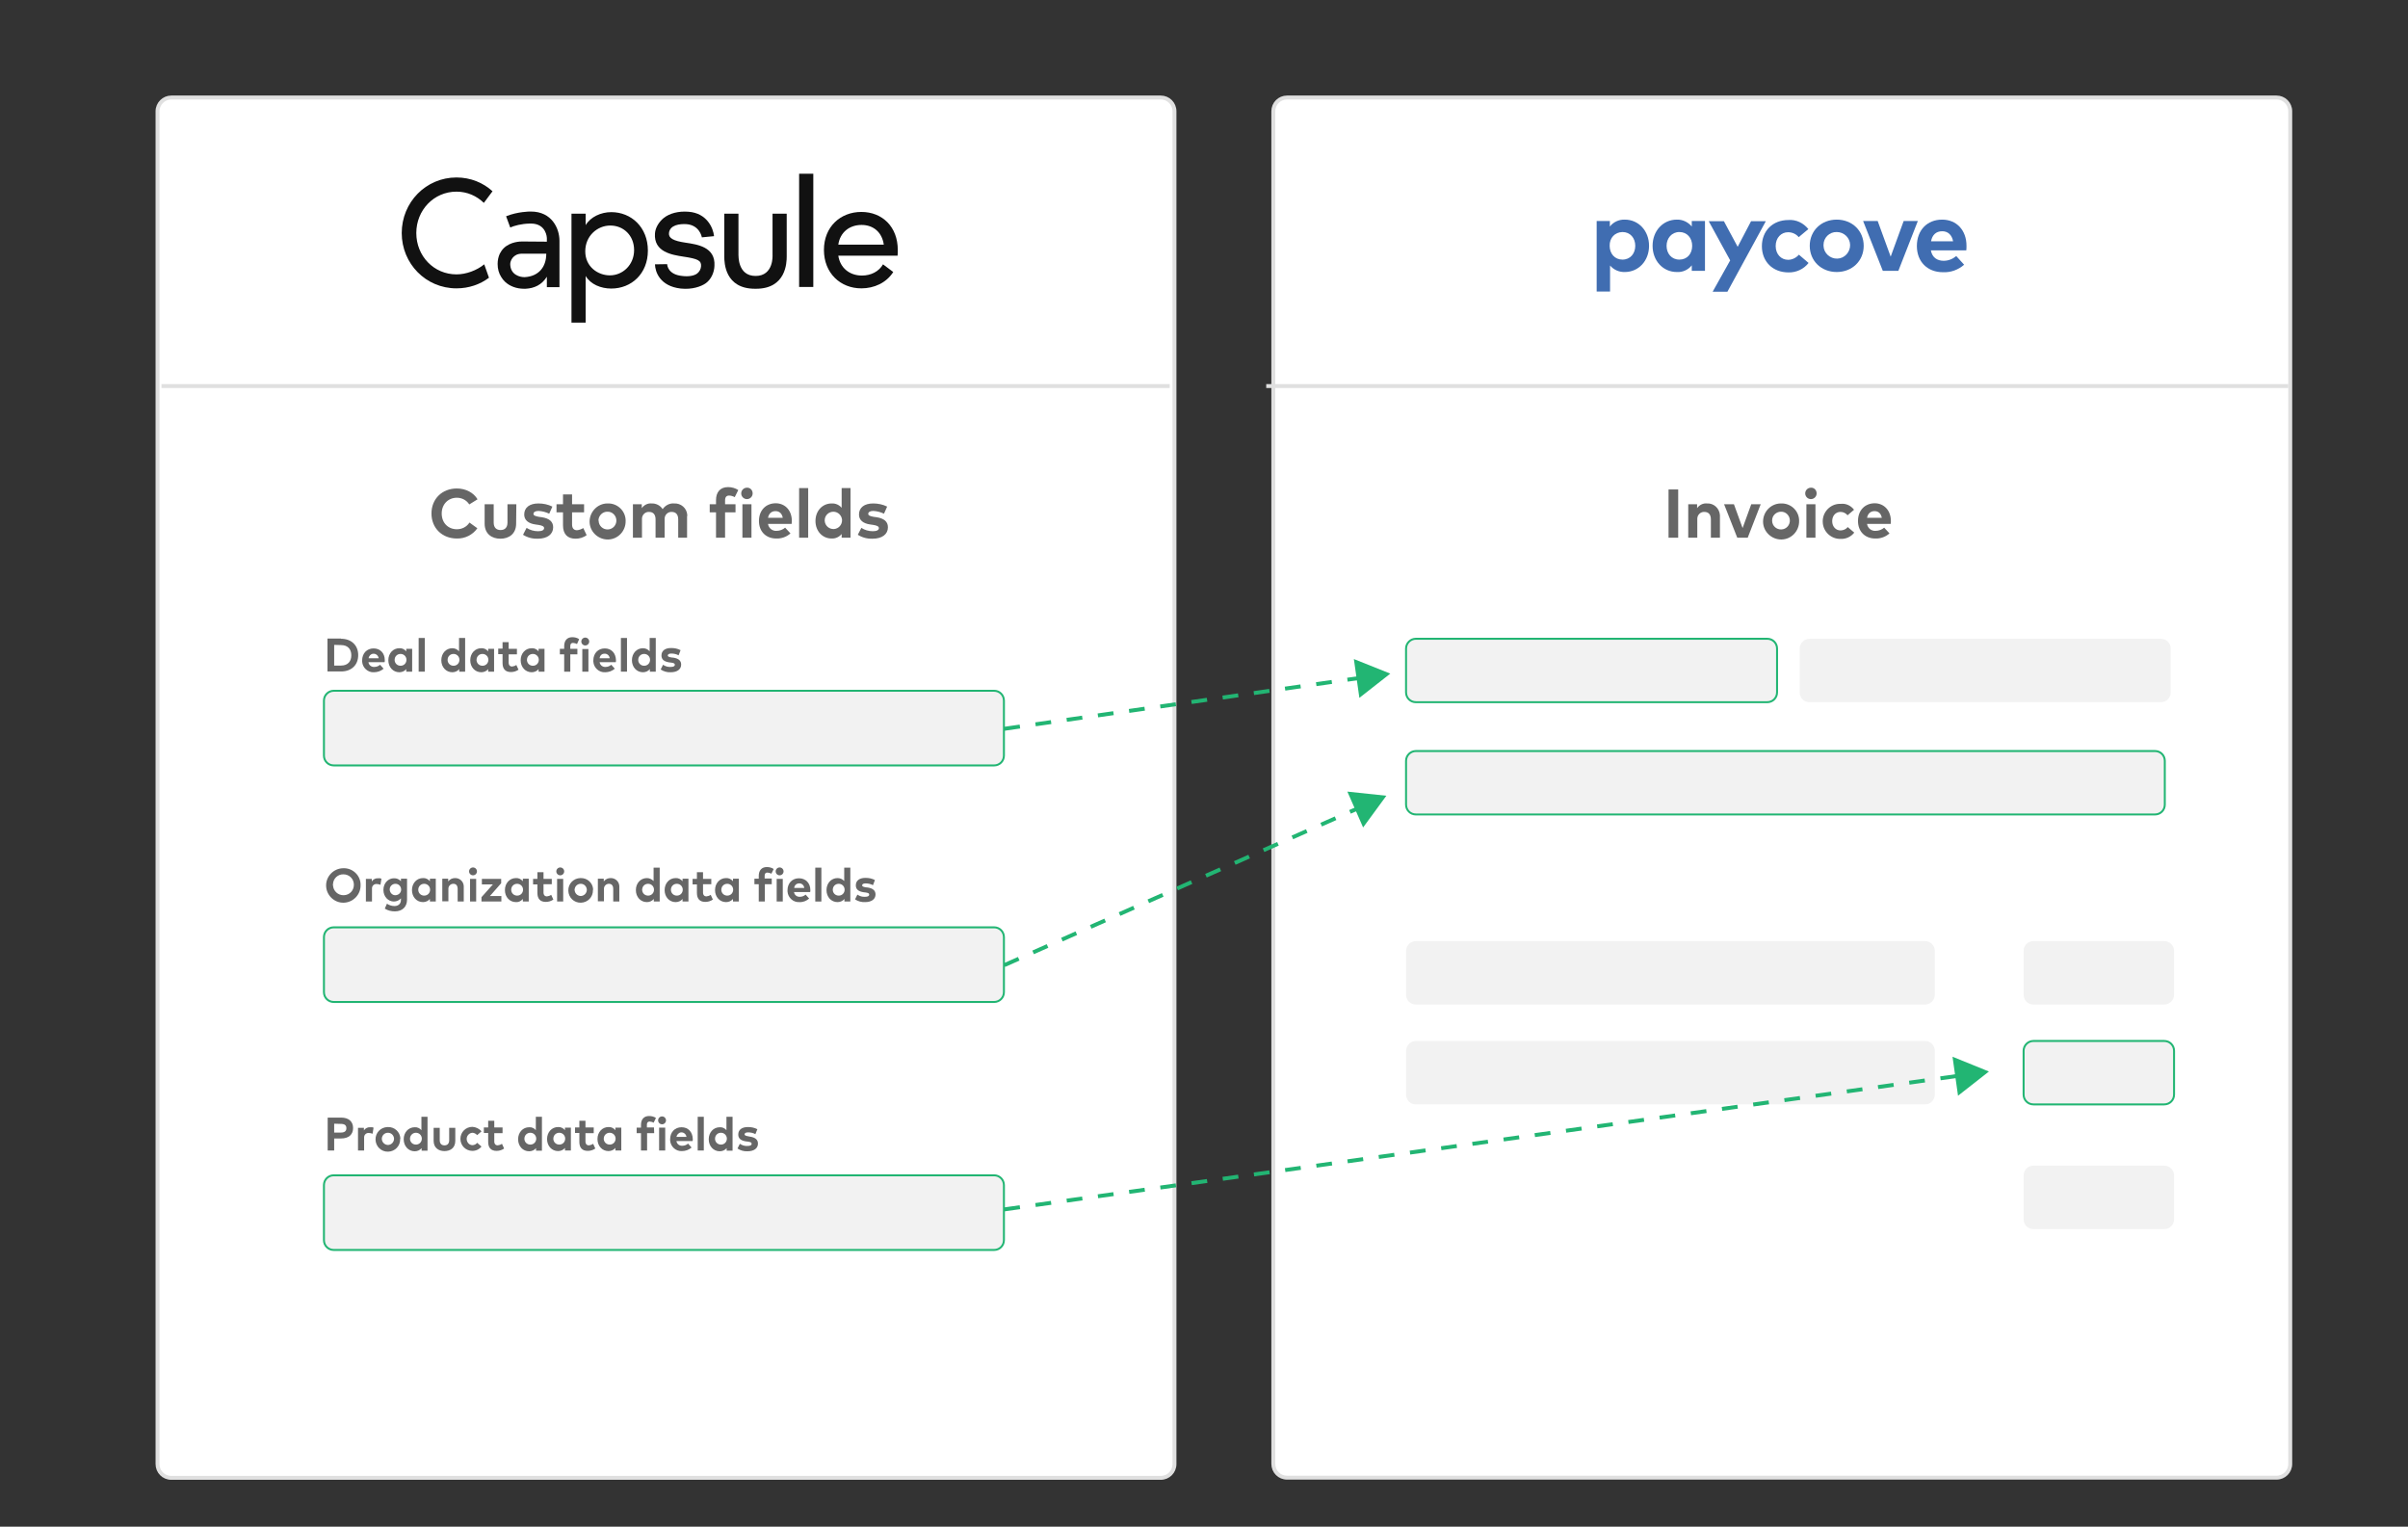 <?xml version="1.0" encoding="utf-8"?>
<!-- Generator: Adobe Illustrator 26.0.3, SVG Export Plug-In . SVG Version: 6.00 Build 0)  -->
<svg version="1.1" id="Layer_1" xmlns="http://www.w3.org/2000/svg" xmlns:xlink="http://www.w3.org/1999/xlink" x="0px" y="0px"
	 viewBox="0 0 1222.8 775.1" style="enable-background:new 0 0 1222.8 775.1;" xml:space="preserve">
<rect x="0" y="0" width="1222.8" height="775.1" fill="#333333" stroke="none"/>
<style type="text/css">
	.st0{fill:#406DB1;}
	.st1{fill:#FFFFFF;}
	.st2{fill:none;stroke:#E0E0E0;stroke-width:2;stroke-miterlimit:10;}
	.st3{fill:#666666;}
	.st4{fill:#F2F2F2;}
	.st5{fill:none;stroke:#22B573;stroke-miterlimit:10;}
	.st6{fill:none;}
	.st7{fill:none;stroke:#22B573;stroke-width:2;stroke-miterlimit:10;stroke-dasharray:8,8;}
	.st8{fill:#22B573;}
	.st9{fill-rule:evenodd;clip-rule:evenodd;fill:#111111;}
</style>
<path class="st0" d="M750,123.5c0,7-4.9,12.3-11.3,12.3c-2.6,0.1-5.2-1-6.9-3v12.1h-6.3v-33.1h6.2v2.6c1.7-2.1,4.3-3.3,7-3.2
	C745.2,111.2,750,116.4,750,123.5z M731.5,123.5c0,3.7,2.4,6.5,6,6.5s6-2.9,6-6.5s-2.3-6.5-6-6.5S731.5,119.8,731.5,123.5z"/>
<path class="st0" d="M776.4,135.2h-6.2v-2.6c-1.7,2.1-4.3,3.3-7,3.2c-6.5,0-11.3-5.3-11.3-12.3s4.9-12.3,11.3-12.3
	c2.7-0.1,5.3,1.1,7,3.2v-2.6h6.2V135.2L776.4,135.2z M758.3,123.5c0,3.6,2.3,6.5,6,6.5s6-2.8,6-6.5s-2.4-6.5-6-6.5
	S758.3,119.9,758.3,123.5L758.3,123.5z"/>
<path class="st0" d="M786.9,145H780l8.2-14.8l-10.1-18.5h7.2l6.4,12.1l6.2-12.1h6.9L786.9,145z"/>
<path class="st0" d="M824.9,115.6l-4.5,3.8c-1.2-1.5-3.1-2.3-5-2.3c-3.3,0-5.9,2.6-5.9,6.5s2.6,6.5,5.9,6.5c2,0,3.8-0.9,5.1-2.4
	l4.5,3.8c-2.3,2.9-5.8,4.5-9.4,4.4c-7.5,0-12.5-5.2-12.5-12.3s5-12.3,12.5-12.3C819.2,111,822.7,112.7,824.9,115.6z"/>
<path class="st0" d="M851,123.5c0,7.1-5.4,12.3-12.7,12.3s-12.7-5.3-12.7-12.3s5.4-12.3,12.7-12.3S851,116.4,851,123.5z
	 M832.1,123.5c0.1,3.4,3,6.1,6.5,6c3.4-0.1,6.1-3,6-6.5c-0.1-3.4-2.9-6-6.3-6c-3.4-0.1-6.2,2.6-6.3,5.9
	C832,123.1,832,123.3,832.1,123.5L832.1,123.5z"/>
<path class="st0" d="M867.2,135.2h-7.3l-9.3-23.4h6.9l6.1,16.8l6.1-16.8h6.7L867.2,135.2z"/>
<path class="st0" d="M899.3,123.5c0,0.7,0,1.4-0.1,2.1h-16.6c0.4,2.9,3,5.1,6,4.9c2.2,0,4.3-0.8,5.9-2.2l3.7,4.1
	c-2.7,2.4-6.3,3.7-10,3.6c-7.2,0-12.2-4.9-12.2-12.3s4.8-12.4,11.9-12.4C894.7,111.2,899.3,116.2,899.3,123.5z M882.6,121.3H893
	c-0.6-3-2.4-4.7-5.1-4.7C884.9,116.6,883.1,118.4,882.6,121.3L882.6,121.3z"/>
<path class="st1" d="M87,49.5h502.4c3.9,0,7,3.1,7,7v686.8c0,3.9-3.1,7-7,7H87c-3.9,0-7-3.1-7-7V56.5C80,52.6,83.2,49.5,87,49.5z"/>
<path class="st2" d="M87,49.5h502.4c3.9,0,7,3.1,7,7v686.8c0,3.9-3.1,7-7,7H87c-3.9,0-7-3.1-7-7V56.5C80,52.6,83.2,49.5,87,49.5z"/>
<path class="st1" d="M653.6,49.5H1156c3.9,0,7,3.1,7,7v686.7c0,3.9-3.1,7-7,7H653.6c-3.9,0-7-3.1-7-7V56.5
	C646.6,52.6,649.7,49.5,653.6,49.5z"/>
<path class="st2" d="M653.6,49.5H1156c3.9,0,7,3.1,7,7v686.7c0,3.9-3.1,7-7,7H653.6c-3.9,0-7-3.1-7-7V56.5
	C646.6,52.6,649.7,49.5,653.6,49.5z"/>
<path class="st3" d="M242.5,253.5l-4.2,2.6c-1.4-2.2-3.8-3.4-6.3-3.4c-4.4,0-7.7,3.3-7.7,8c0,4.9,3.4,8,7.7,8c2.6,0,5-1.2,6.4-3.4
	l4,2.9c-2.4,3.4-6.3,5.3-10.4,5.2c-7.5,0-12.9-5.3-12.9-12.7S224.5,248,232,248C236.5,248,240.5,250.1,242.5,253.5z"/>
<path class="st3" d="M262.1,265.8c0,5.4-3.8,7.7-8,7.7s-8-2.3-8-7.7V256h4.6v9.3c0,2.7,1.5,3.8,3.5,3.8c2,0,3.5-1.1,3.5-3.8V256h4.5
	L262.1,265.8L262.1,265.8z"/>
<path class="st3" d="M278.9,260.8c-1.7-0.8-3.5-1.3-5.4-1.4c-1.7,0-2.6,0.6-2.6,1.5s1.2,1.2,2.8,1.5l1.5,0.2
	c3.7,0.6,5.7,2.2,5.7,5.1c0,3.5-2.9,5.8-7.8,5.8c-2.7,0.1-5.3-0.6-7.5-2l1.8-3.5c1.7,1.1,3.7,1.7,5.8,1.7c2.1,0,3.1-0.6,3.1-1.6
	c0-0.8-0.9-1.3-2.8-1.6l-1.4-0.2c-3.9-0.5-5.9-2.3-5.9-5.1c0-3.5,2.7-5.6,7.2-5.6c2.5,0,4.9,0.5,7.1,1.6L278.9,260.8z"/>
<path class="st3" d="M296.6,260.1h-6.1v6.2c0,2.1,1.1,2.9,2.5,2.9c1.1-0.1,2.2-0.5,3.2-1.1l1.7,3.6c-1.6,1.2-3.6,1.8-5.6,1.8
	c-4.2,0-6.4-2.4-6.4-6.8v-6.6h-3.3V256h3.3v-5h4.6v5h6.1L296.6,260.1L296.6,260.1z"/>
<path class="st3" d="M317.7,264.5c0.1,5.1-3.9,9.3-8.9,9.4s-9.3-3.9-9.4-8.9s3.9-9.3,8.9-9.4c0.1,0,0.1,0,0.2,0
	c4.9-0.2,9,3.6,9.2,8.4C317.7,264.2,317.7,264.3,317.7,264.5z M304,264.5c0.1,2.5,2.2,4.4,4.7,4.3s4.4-2.2,4.3-4.7
	c-0.1-2.4-2.1-4.4-4.5-4.3c-2.4-0.1-4.5,1.9-4.6,4.3C304,264.3,304,264.4,304,264.5L304,264.5z"/>
<path class="st3" d="M348.9,262.2V273h-4.5v-9.3c0-2.5-1.2-3.8-3.3-3.8c-1.9-0.1-3.5,1.4-3.6,3.3c0,0.2,0,0.3,0,0.5v9.3h-4.6v-9.3
	c0-2.5-1.2-3.8-3.3-3.8c-1.9-0.1-3.5,1.4-3.6,3.3c0,0.2,0,0.3,0,0.5v9.3h-4.6v-17h4.5v2c1.1-1.6,3-2.6,5-2.4c2.2-0.1,4.4,1,5.6,2.9
	c1.3-1.9,3.5-3.1,5.8-2.9c3.5-0.2,6.5,2.4,6.7,5.9C349,261.7,349,261.9,348.9,262.2z"/>
<path class="st3" d="M373.5,260.1h-5.3V273h-4.6v-12.9h-3.2V256h3.2v-2.1c0-4,2.1-6.6,6.1-6.6c1.9,0,3.7,0.5,5.2,1.5l-1.8,3.6
	c-0.9-0.5-1.9-0.8-2.9-0.8c-1.3,0-2,0.8-2,2.4v2h5.3L373.5,260.1L373.5,260.1z"/>
<path class="st3" d="M382.2,250.5c0,1.6-1.3,2.9-2.9,2.9c-1.6,0-2.9-1.3-2.9-2.9c0-1.6,1.3-2.9,2.9-2.9
	C380.9,247.5,382.2,248.8,382.2,250.5C382.2,250.4,382.2,250.5,382.2,250.5z M381.6,273H377v-17h4.6L381.6,273L381.6,273z"/>
<path class="st3" d="M402.1,264.5c0,0.5-0.1,1-0.1,1.5h-12c0.3,2.1,2.2,3.7,4.4,3.5c1.6,0,3.1-0.6,4.3-1.6l2.7,2.9
	c-2,1.8-4.6,2.7-7.2,2.6c-5.2,0-8.8-3.5-8.8-8.9s3.5-9,8.6-9C398.8,255.6,402.1,259.2,402.1,264.5z M390,262.9h7.5
	c-0.4-2.2-1.7-3.4-3.7-3.4C391.7,259.5,390.4,260.8,390,262.9z"/>
<path class="st3" d="M410.4,273h-4.6v-25.2h4.6V273z"/>
<path class="st3" d="M427.4,257.8v-10h4.5V273h-4.5v-1.9c-1.2,1.5-3.1,2.4-5.1,2.3c-4.7,0-8.2-3.8-8.2-8.9s3.5-8.9,8.2-8.9
	C424.3,255.5,426.1,256.3,427.4,257.8z M418.8,264.5c0.2,2.4,2.2,4.2,4.7,4.1c2.4-0.2,4.2-2.2,4.1-4.7c-0.2-2.3-2.1-4.1-4.4-4.1
	c-2.4,0-4.4,1.9-4.4,4.3C418.8,264.3,418.8,264.4,418.8,264.5L418.8,264.5z"/>
<path class="st3" d="M448.9,260.8c-1.7-0.8-3.5-1.3-5.4-1.4c-1.7,0-2.6,0.6-2.6,1.5s1.2,1.2,2.8,1.5l1.5,0.2
	c3.7,0.6,5.7,2.2,5.7,5.1c0,3.5-2.9,5.8-7.8,5.8c-2.7,0.1-5.3-0.6-7.5-2l1.8-3.5c1.7,1.1,3.7,1.7,5.8,1.7c2.1,0,3.1-0.6,3.1-1.6
	c0-0.8-0.9-1.3-2.8-1.6l-1.4-0.2c-3.9-0.5-5.9-2.3-5.9-5.1c0-3.5,2.7-5.6,7.2-5.6c2.5,0,4.9,0.5,7.1,1.6L448.9,260.8z"/>
<path class="st3" d="M852.2,273h-4.9v-24.5h4.9V273z"/>
<path class="st3" d="M873.4,262.2V273h-4.6v-9.3c0-2.5-1.2-3.8-3.3-3.8c-1.9-0.1-3.5,1.4-3.6,3.3c0,0.2,0,0.3,0,0.5v9.3h-4.6v-17
	h4.5v2c1.1-1.6,3-2.6,5-2.4c3.5-0.2,6.4,2.5,6.6,6C873.4,261.8,873.4,262,873.4,262.2z"/>
<path class="st3" d="M887.5,273h-5.3l-6.7-17h5l4.4,12.1l4.4-12.1h4.8L887.5,273z"/>
<path class="st3" d="M913.6,264.5c0.1,5.1-3.9,9.3-8.9,9.4s-9.3-3.9-9.4-8.9c-0.1-5.1,3.9-9.3,8.9-9.4c0.1,0,0.1,0,0.2,0
	c4.9-0.2,9,3.6,9.2,8.4C913.6,264.2,913.6,264.3,913.6,264.5z M899.9,264.5c0.1,2.5,2.2,4.4,4.7,4.3s4.4-2.2,4.3-4.7
	c-0.1-2.4-2.1-4.4-4.5-4.3c-2.4,0-4.5,1.9-4.5,4.4C899.9,264.3,899.9,264.4,899.9,264.5z"/>
<path class="st3" d="M922.5,250.5c0,1.6-1.3,2.9-2.9,2.9c-1.6,0-2.9-1.3-2.9-2.9c0-1.6,1.3-2.9,2.9-2.9
	C921.2,247.5,922.5,248.8,922.5,250.5C922.5,250.4,922.5,250.5,922.5,250.5z M921.9,273h-4.6v-17h4.6V273z"/>
<path class="st3" d="M941.5,258.8l-3.3,2.8c-0.9-1.1-2.2-1.7-3.6-1.7c-2.4,0-4.2,1.9-4.2,4.7s1.9,4.7,4.2,4.7c1.4,0,2.8-0.6,3.7-1.7
	l3.3,2.8c-1.6,2.1-4.2,3.3-6.8,3.2c-4.9,0.2-9.1-3.7-9.2-8.6c-0.2-4.9,3.7-9.1,8.6-9.2c0.2,0,0.4,0,0.6,0
	C937.4,255.5,939.9,256.7,941.5,258.8z"/>
<path class="st3" d="M960.2,264.5c0,0.5,0,1-0.1,1.5h-12c0.3,2.1,2.2,3.7,4.4,3.5c1.6,0,3.1-0.6,4.3-1.6l2.7,2.9
	c-2,1.8-4.6,2.7-7.2,2.6c-5.2,0-8.8-3.5-8.8-8.9s3.5-9,8.6-9C956.8,255.6,960.2,259.2,960.2,264.5z M948.1,262.9h7.5
	c-0.4-2.2-1.7-3.4-3.7-3.4C949.8,259.5,948.5,260.8,948.1,262.9L948.1,262.9z"/>
<path class="st4" d="M169.5,350.7h335.3c2.8,0,5,2.2,5,5v27.9c0,2.8-2.2,5-5,5H169.5c-2.8,0-5-2.2-5-5v-27.9
	C164.5,353,166.7,350.7,169.5,350.7z"/>
<path class="st5" d="M169.5,350.7h335.3c2.8,0,5,2.2,5,5v27.9c0,2.8-2.2,5-5,5H169.5c-2.8,0-5-2.2-5-5v-27.9
	C164.5,353,166.7,350.7,169.5,350.7z"/>
<path class="st4" d="M169.5,596.7h335.3c2.8,0,5,2.2,5,5v27.9c0,2.8-2.2,5-5,5H169.5c-2.8,0-5-2.2-5-5v-27.9
	C164.5,598.9,166.7,596.7,169.5,596.7z"/>
<path class="st5" d="M169.5,596.7h335.3c2.8,0,5,2.2,5,5v27.9c0,2.8-2.2,5-5,5H169.5c-2.8,0-5-2.2-5-5v-27.9
	C164.5,598.9,166.7,596.7,169.5,596.7z"/>
<path class="st4" d="M169.5,470.8h335.3c2.8,0,5,2.2,5,5v27.9c0,2.8-2.2,5-5,5H169.5c-2.8,0-5-2.2-5-5v-27.9
	C164.5,473,166.7,470.8,169.5,470.8z"/>
<path class="st5" d="M169.5,470.8h335.3c2.8,0,5,2.2,5,5v27.9c0,2.8-2.2,5-5,5H169.5c-2.8,0-5-2.2-5-5v-27.9
	C164.5,473,166.7,470.8,169.5,470.8z"/>
<path class="st4" d="M719,324.3h178.4c2.8,0,5,2.2,5,5v22.2c0,2.8-2.2,5-5,5H719c-2.8,0-5-2.2-5-5v-22.2
	C714,326.5,716.3,324.3,719,324.3z"/>
<path class="st5" d="M719,324.3h178.4c2.8,0,5,2.2,5,5v22.2c0,2.8-2.2,5-5,5H719c-2.8,0-5-2.2-5-5v-22.2
	C714,326.5,716.3,324.3,719,324.3z"/>
<path class="st4" d="M719,381.3h375.3c2.8,0,5,2.2,5,5v22.2c0,2.8-2.2,5-5,5H719c-2.8,0-5-2.2-5-5v-22.2
	C714,383.5,716.3,381.3,719,381.3z"/>
<path class="st5" d="M719,381.3h375.3c2.8,0,5,2.2,5,5v22.2c0,2.8-2.2,5-5,5H719c-2.8,0-5-2.2-5-5v-22.2
	C714,383.5,716.3,381.3,719,381.3z"/>
<path class="st4" d="M918.9,324.3h178.4c2.8,0,5,2.2,5,5v22.2c0,2.8-2.2,5-5,5H918.9c-2.8,0-5-2.2-5-5v-22.2
	C913.9,326.5,916.2,324.3,918.9,324.3z"/>
<path class="st4" d="M1032.6,477.8h66.4c2.8,0,5,2.2,5,5V505c0,2.8-2.2,5-5,5h-66.4c-2.8,0-5-2.2-5-5v-22.2
	C1027.6,480,1029.8,477.8,1032.6,477.8z"/>
<path class="st4" d="M1032.6,528.5h66.4c2.8,0,5,2.2,5,5v22.2c0,2.8-2.2,5-5,5h-66.4c-2.8,0-5-2.2-5-5v-22.2
	C1027.6,530.8,1029.8,528.5,1032.6,528.5z"/>
<path class="st5" d="M1032.6,528.5h66.4c2.8,0,5,2.2,5,5v22.2c0,2.8-2.2,5-5,5h-66.4c-2.8,0-5-2.2-5-5v-22.2
	C1027.6,530.8,1029.8,528.5,1032.6,528.5z"/>
<path class="st4" d="M1032.6,591.8h66.4c2.8,0,5,2.2,5,5V619c0,2.8-2.2,5-5,5h-66.4c-2.8,0-5-2.2-5-5v-22.2
	C1027.6,594,1029.8,591.8,1032.6,591.8z"/>
<path class="st4" d="M719,477.8h258.5c2.8,0,5,2.2,5,5V505c0,2.8-2.2,5-5,5H719c-2.8,0-5-2.2-5-5v-22.2
	C714,480,716.3,477.8,719,477.8z"/>
<path class="st4" d="M719,528.5h258.5c2.8,0,5,2.2,5,5v22.2c0,2.8-2.2,5-5,5H719c-2.8,0-5-2.2-5-5v-22.2
	C714,530.8,716.3,528.5,719,528.5z"/>
<line class="st2" x1="594" y1="196" x2="82" y2="196"/>
<line class="st2" x1="1162" y1="196" x2="643" y2="196"/>
<polygon class="st6" points="455.9,44.7 456,51.6 462.8,51.2 462.7,44.6 "/>
<path class="st6" d="M457.3,64c0,0,0,0.4,0.1,1.1c0.1,0.8,0.2,1.6,0.3,2.3l0.7,3.4l6.7-1.3l-0.7-3.2c-0.2-0.7-0.3-1.5-0.3-2.2
	c-0.1-0.6-0.1-1-0.1-1L457.3,64z"/>
<path class="st0" d="M837.4,124.8c0,7.6-5.3,13.3-12.3,13.3c-2.9,0.1-5.6-1.1-7.5-3.3V148h-6.8v-35.8h6.7v2.8
	c1.8-2.3,4.6-3.6,7.6-3.5C832.1,111.5,837.4,117.2,837.4,124.8z M817.4,124.8c0,4,2.6,7,6.5,7c4,0,6.5-3.1,6.5-7s-2.5-7-6.5-7
	C820,117.9,817.3,120.8,817.4,124.8L817.4,124.8z"/>
<path class="st0" d="M865.8,137.5h-6.7v-2.8c-1.8,2.3-4.7,3.6-7.6,3.4c-7,0-12.3-5.7-12.3-13.3s5.3-13.3,12.3-13.3
	c2.9-0.1,5.7,1.2,7.6,3.5v-2.8h6.7V137.5L865.8,137.5z M846.3,124.8c0,3.9,2.5,7,6.5,7s6.5-3,6.5-7s-2.6-7-6.5-7
	S846.3,121,846.3,124.8z"/>
<path class="st0" d="M877.2,148.1h-7.5l8.9-15.9l-10.9-19.9h7.7l7,13l6.8-13h7.5L877.2,148.1z"/>
<path class="st0" d="M918.3,116.3l-4.9,4.1c-1.3-1.6-3.3-2.5-5.4-2.5c-3.5,0-6.3,2.8-6.3,7s2.8,7,6.3,7c2.1,0,4.1-1,5.5-2.6l4.9,4.2
	c-2.4,3.1-6.2,4.9-10.2,4.8c-8.1,0-13.5-5.6-13.5-13.3s5.4-13.3,13.5-13.3C912.1,111.4,915.8,113.2,918.3,116.3z"/>
<path class="st0" d="M946.4,124.8c0,7.6-5.8,13.3-13.7,13.3s-13.7-5.7-13.7-13.3s5.8-13.3,13.7-13.3S946.4,117.2,946.4,124.8z
	 M926,124.8c0.1,3.7,3.3,6.6,7,6.5c3.7-0.1,6.6-3.3,6.5-7c-0.1-3.6-3.1-6.5-6.8-6.5c-3.7-0.1-6.7,2.9-6.7,6.5
	C926,124.5,926,124.7,926,124.8L926,124.8z"/>
<path class="st0" d="M964,137.5h-7.9l-10-25.3h7.4l6.6,18.1l6.6-18.1h7.2L964,137.5z"/>
<path class="st0" d="M998.6,124.8c0,0.8,0,1.5-0.1,2.3h-18c0.7,3.7,3.3,5.3,6.5,5.3c2.4,0,4.6-0.9,6.4-2.4l4,4.4
	c-3,2.6-6.8,4-10.8,3.8c-7.8,0-13.2-5.3-13.2-13.3s5.2-13.4,12.8-13.4C993.6,111.5,998.6,116.9,998.6,124.8z M980.6,122.5h11.2
	c-0.6-3.2-2.6-5.1-5.5-5.1C983.1,117.4,981.2,119.3,980.6,122.5L980.6,122.5z"/>
<path class="st3" d="M173.2,324.3c5.2,0,8.7,3.3,8.7,8.3s-3.4,8.3-8.7,8.3h-6.9v-16.7H173.2z M169.7,327.4v10.5h3.5
	c3.5,0,5.2-2.2,5.2-5.2s-1.7-5.2-5.2-5.2L169.7,327.4L169.7,327.4z"/>
<path class="st3" d="M195.4,335.2c0,0.3,0,0.7-0.1,1h-8.2c0.2,1.5,1.5,2.5,3,2.4c1.1,0,2.1-0.4,2.9-1.1l1.8,2
	c-1.4,1.2-3.1,1.8-4.9,1.8c-3.1,0.2-5.8-2.3-6-5.4c0-0.2,0-0.4,0-0.6c0-3.6,2.4-6.1,5.8-6.1S195.4,331.6,195.4,335.2z M187.2,334.2
	h5.1c-0.2-1.4-1.4-2.4-2.8-2.3C188.3,332,187.3,333,187.2,334.2L187.2,334.2z"/>
<path class="st3" d="M209.3,341h-3v-1.3c-0.8,1-2.1,1.6-3.5,1.6c-3.2,0-5.6-2.6-5.6-6.1s2.4-6.1,5.6-6.1c1.3-0.1,2.6,0.5,3.5,1.6
	v-1.3h3V341z M200.4,335.2c0.1,1.7,1.5,2.9,3.2,2.8c1.7-0.1,2.9-1.5,2.8-3.2c-0.1-1.6-1.4-2.8-3-2.8c-1.7,0-3,1.3-3,3
	C200.4,335.1,200.4,335.2,200.4,335.2L200.4,335.2z"/>
<path class="st3" d="M215.7,341h-3.1v-17.1h3.1V341z"/>
<path class="st3" d="M233.1,330.7v-6.8h3.1V341h-3v-1.3c-0.8,1-2.1,1.6-3.5,1.6c-3.2,0-5.6-2.6-5.6-6.1s2.4-6.1,5.6-6.1
	C231.1,329.1,232.3,329.7,233.1,330.7z M227.3,335.2c0.1,1.7,1.5,2.9,3.2,2.8c1.7-0.1,2.9-1.5,2.8-3.2c-0.1-1.6-1.4-2.8-3-2.8
	c-1.7,0-3,1.3-3,3C227.3,335.1,227.3,335.2,227.3,335.2L227.3,335.2z"/>
<path class="st3" d="M250.9,341h-3v-1.3c-0.8,1-2.1,1.6-3.5,1.6c-3.2,0-5.6-2.6-5.6-6.1s2.4-6.1,5.6-6.1c1.3-0.1,2.6,0.5,3.5,1.6
	v-1.3h3V341z M242,335.2c0.1,1.7,1.5,2.9,3.2,2.8c1.7-0.1,2.9-1.5,2.8-3.2c-0.1-1.6-1.4-2.8-3-2.8c-1.7,0-3,1.3-3,3
	C241.9,335.1,241.9,335.2,242,335.2L242,335.2z"/>
<path class="st3" d="M262.5,332.2h-4.2v4.2c0,1.4,0.8,2,1.7,2c0.8-0.1,1.5-0.3,2.2-0.8l1.1,2.4c-1.1,0.8-2.5,1.2-3.8,1.2
	c-2.9,0-4.3-1.6-4.3-4.6v-4.5H253v-2.8h2.2V326h3.1v3.4h4.2L262.5,332.2L262.5,332.2z"/>
<path class="st3" d="M276.5,341h-3v-1.3c-0.8,1-2.1,1.6-3.5,1.6c-3.2,0-5.6-2.6-5.6-6.1s2.4-6.1,5.6-6.1c1.3-0.1,2.6,0.5,3.5,1.6
	v-1.3h3V341z M267.6,335.2c0.1,1.7,1.5,2.9,3.2,2.8c1.7-0.1,2.9-1.5,2.8-3.2c-0.1-1.6-1.4-2.8-3-2.8c-1.7,0-3,1.3-3,3
	C267.5,335.1,267.5,335.2,267.6,335.2L267.6,335.2z"/>
<path class="st3" d="M293.2,332.2h-3.6v8.8h-3.1v-8.8h-2.2v-2.8h2.2V328c0-2.7,1.4-4.5,4.1-4.5c1.3,0,2.5,0.3,3.5,1L293,327
	c-0.6-0.4-1.3-0.5-2-0.6c-0.9,0-1.4,0.5-1.4,1.6v1.4h3.6L293.2,332.2L293.2,332.2z"/>
<path class="st3" d="M299.2,325.7c0,1.1-0.9,2-2,2s-2-0.9-2-2s0.9-2,2-2S299.2,324.6,299.2,325.7z M298.8,341h-3.1v-11.5h3.1V341z"
	/>
<path class="st3" d="M312.8,335.2c0,0.3,0,0.7-0.1,1h-8.2c0.2,1.5,1.5,2.5,3,2.4c1.1,0,2.1-0.4,2.9-1.1l1.8,2
	c-1.4,1.2-3.1,1.8-4.9,1.8c-3.1,0.2-5.8-2.3-6-5.4c0-0.2,0-0.4,0-0.6c0-3.6,2.4-6.1,5.8-6.1S312.7,331.6,312.8,335.2z M304.5,334.2
	h5.1c-0.1-1.4-1.4-2.5-2.8-2.3C305.6,331.9,304.6,332.9,304.5,334.2L304.5,334.2z"/>
<path class="st3" d="M318.4,341h-3.1v-17.1h3.1V341z"/>
<path class="st3" d="M329.9,330.7v-6.8h3.1V341h-3v-1.3c-0.8,1-2.1,1.6-3.5,1.6c-3.2,0-5.6-2.6-5.6-6.1s2.4-6.1,5.6-6.1
	C327.9,329.1,329.1,329.7,329.9,330.7z M324.1,335.2c0.1,1.7,1.5,2.9,3.2,2.8c1.7-0.1,2.9-1.5,2.8-3.2c-0.1-1.6-1.4-2.8-3-2.8
	c-1.7,0-3,1.3-3,3C324.1,335.1,324.1,335.2,324.1,335.2L324.1,335.2z"/>
<path class="st3" d="M344.6,332.7c-1.1-0.6-2.4-0.9-3.7-0.9c-1.2,0-1.8,0.4-1.8,1s0.8,0.8,1.9,1l1,0.1c2.5,0.4,3.9,1.5,3.9,3.5
	c0,2.4-2,3.9-5.3,3.9c-1.8,0.1-3.6-0.4-5.1-1.4l1.2-2.4c1.2,0.8,2.5,1.2,3.9,1.1c1.4,0,2.1-0.4,2.1-1.1s-0.6-0.9-1.9-1.1l-0.9-0.1
	c-2.7-0.4-4-1.5-4-3.5c0-2.4,1.8-3.8,4.9-3.8c1.7,0,3.3,0.3,4.8,1.1L344.6,332.7z"/>
<path class="st3" d="M169.7,578v6.1h-3.3v-16.7h6.8c4,0,6.1,2.1,6.1,5.3s-2.1,5.3-6.1,5.3L169.7,578L169.7,578z M169.7,570.5v4.5
	h3.4c1.8,0,2.8-0.7,2.8-2.2s-0.9-2.2-2.8-2.2L169.7,570.5L169.7,570.5z"/>
<path class="st3" d="M189.7,572.5l-0.5,3.1c-0.6-0.2-1.2-0.4-1.9-0.4c-1.3-0.1-2.4,0.9-2.4,2.2c0,0.1,0,0.3,0,0.4v6.3h-3.1v-11.5h3
	v1.3c0.7-1.1,2-1.7,3.2-1.6C188.7,572.2,189.2,572.3,189.7,572.5z"/>
<path class="st3" d="M203.2,578.3c0.1,3.5-2.6,6.3-6.1,6.4s-6.3-2.6-6.4-6.1s2.6-6.3,6.1-6.4c0.1,0,0.1,0,0.2,0
	c3.3-0.1,6.1,2.4,6.3,5.7C203.2,578.1,203.2,578.2,203.2,578.3z M193.9,578.3c0.1,1.7,1.5,3,3.2,3c1.7-0.1,3-1.5,3-3.2
	c-0.1-1.7-1.4-3-3.1-3c-1.7,0-3,1.3-3.1,2.9C193.9,578.2,193.9,578.2,193.9,578.3L193.9,578.3z"/>
<path class="st3" d="M214,573.8V567h3.1v17.2h-3v-1.3c-0.8,1-2.1,1.6-3.5,1.6c-3.2,0-5.6-2.6-5.6-6.1s2.4-6.1,5.6-6.1
	C211.9,572.2,213.2,572.8,214,573.8z M208.2,578.3c0.1,1.7,1.5,2.9,3.2,2.8c1.7-0.1,2.9-1.5,2.8-3.2c-0.1-1.6-1.4-2.8-3-2.8
	c-1.7,0-3,1.4-3,3C208.2,578.2,208.2,578.3,208.2,578.3L208.2,578.3z"/>
<path class="st3" d="M231.2,579.2c0,3.7-2.6,5.2-5.5,5.2s-5.5-1.6-5.5-5.2v-6.6h3.1v6.3c0,1.8,1,2.6,2.4,2.6s2.4-0.8,2.4-2.6v-6.3
	h3.1V579.2z"/>
<path class="st3" d="M244.5,574.4l-2.2,1.9c-0.6-0.7-1.5-1.2-2.5-1.2c-1.8,0.2-3,1.8-2.8,3.5c0.2,1.5,1.3,2.7,2.8,2.8
	c1,0,1.9-0.4,2.5-1.2l2.2,1.9c-1.1,1.4-2.8,2.2-4.6,2.2c-3.4,0-6.1-2.7-6.1-6.1s2.7-6.1,6.1-6.1c0,0,0,0,0,0
	C241.6,572.2,243.4,573,244.5,574.4z"/>
<path class="st3" d="M255.2,575.3H251v4.2c0,1.4,0.8,2,1.7,2c0.8-0.1,1.5-0.3,2.2-0.8l1.1,2.4c-1.1,0.8-2.5,1.2-3.8,1.2
	c-2.9,0-4.3-1.6-4.3-4.6v-4.5h-2.2v-2.8h2.2v-3.4h3.1v3.4h4.2L255.2,575.3L255.2,575.3z"/>
<path class="st3" d="M272.1,573.8V567h3.1v17.2h-3v-1.3c-0.8,1-2.1,1.6-3.5,1.6c-3.2,0-5.6-2.6-5.6-6.1s2.4-6.1,5.6-6.1
	C270.1,572.2,271.3,572.8,272.1,573.8z M266.3,578.3c0.1,1.7,1.5,2.9,3.2,2.8c1.7-0.1,2.9-1.5,2.8-3.2c-0.1-1.6-1.4-2.8-3-2.8
	c-1.7,0-3,1.3-3,3C266.3,578.2,266.3,578.3,266.3,578.3L266.3,578.3z"/>
<path class="st3" d="M289.9,584.1h-3v-1.3c-0.8,1-2.1,1.6-3.5,1.6c-3.2,0-5.6-2.6-5.6-6.1s2.4-6.1,5.6-6.1c1.3-0.1,2.6,0.5,3.5,1.6
	v-1.3h3V584.1L289.9,584.1z M281,578.3c0.1,1.7,1.5,2.9,3.2,2.8c1.7-0.1,2.9-1.5,2.8-3.2c-0.1-1.6-1.4-2.8-3-2.8c-1.7,0-3,1.3-3,3
	C280.9,578.2,280.9,578.3,281,578.3L281,578.3z"/>
<path class="st3" d="M301.5,575.3h-4.2v4.2c0,1.4,0.8,2,1.7,2c0.8-0.1,1.5-0.3,2.2-0.8l1.1,2.4c-1.1,0.8-2.5,1.2-3.8,1.2
	c-2.9,0-4.3-1.6-4.3-4.6v-4.5H292v-2.8h2.2v-3.4h3.1v3.4h4.2L301.5,575.3L301.5,575.3z"/>
<path class="st3" d="M315.5,584.1h-3v-1.3c-0.8,1-2.1,1.6-3.5,1.6c-3.2,0-5.6-2.6-5.6-6.1s2.4-6.1,5.6-6.1c1.3-0.1,2.6,0.5,3.5,1.6
	v-1.3h3V584.1L315.5,584.1z M306.6,578.3c0.1,1.7,1.5,2.9,3.2,2.8c1.7-0.1,2.9-1.5,2.8-3.2c-0.1-1.6-1.4-2.8-3-2.8c-1.7,0-3,1.3-3,3
	C306.5,578.2,306.5,578.3,306.6,578.3L306.6,578.3z"/>
<path class="st3" d="M332.2,575.3h-3.6v8.8h-3.1v-8.8h-2.2v-2.8h2.2v-1.4c0-2.7,1.4-4.5,4.1-4.5c1.3,0,2.5,0.3,3.5,1l-1.2,2.4
	c-0.6-0.4-1.3-0.5-2-0.6c-0.9,0-1.4,0.5-1.4,1.6v1.4h3.6L332.2,575.3L332.2,575.3z"/>
<path class="st3" d="M338.2,568.8c0,1.1-0.9,2-2,2s-2-0.9-2-2s0.9-2,2-2S338.2,567.7,338.2,568.8z M337.8,584.1h-3.1v-11.6h3.1
	V584.1L337.8,584.1z"/>
<path class="st3" d="M351.8,578.3c0,0.3,0,0.7-0.1,1h-8.2c0.2,1.5,1.5,2.5,3,2.4c1.1,0,2.1-0.4,2.9-1.1l1.8,2
	c-1.4,1.2-3.1,1.8-4.9,1.8c-3.1,0.2-5.8-2.3-6-5.4c0-0.2,0-0.4,0-0.6c0-3.6,2.4-6.1,5.8-6.1S351.7,574.7,351.8,578.3z M343.5,577.2
	h5.1c-0.2-1.4-1.4-2.4-2.8-2.3C344.6,575.1,343.7,576.1,343.5,577.2z"/>
<path class="st3" d="M357.4,584.1h-3.1V567h3.1V584.1z"/>
<path class="st3" d="M368.9,573.8V567h3.1v17.2h-3v-1.3c-0.8,1-2.1,1.6-3.5,1.6c-3.2,0-5.6-2.6-5.6-6.1s2.4-6.1,5.6-6.1
	C366.8,572.2,368.1,572.8,368.9,573.8z M363.1,578.3c0.1,1.7,1.5,2.9,3.2,2.8c1.7-0.1,2.9-1.5,2.8-3.2c-0.1-1.6-1.4-2.8-3-2.8
	c-1.7,0-3,1.3-3,3C363.1,578.2,363.1,578.3,363.1,578.3z"/>
<path class="st3" d="M383.6,575.8c-1.1-0.6-2.4-0.9-3.7-0.9c-1.2,0-1.8,0.4-1.8,1s0.8,0.8,1.9,1l1,0.2c2.5,0.4,3.9,1.5,3.9,3.5
	c0,2.4-2,3.9-5.3,3.9c-1.8,0.1-3.6-0.4-5.1-1.4l1.2-2.4c1.2,0.8,2.5,1.2,3.9,1.1c1.4,0,2.1-0.4,2.1-1.1s-0.6-0.9-1.9-1.1l-0.9-0.1
	c-2.7-0.4-4-1.5-4-3.5c0-2.4,1.8-3.8,4.9-3.8c1.7,0,3.3,0.3,4.8,1.1L383.6,575.8z"/>
<path class="st3" d="M183.1,449.4c0.1,4.8-3.8,8.8-8.6,8.9c-4.8,0.1-8.8-3.8-8.9-8.6c-0.1-4.8,3.8-8.8,8.6-8.9c0,0,0.1,0,0.1,0
	c4.6-0.2,8.6,3.4,8.8,8C183.1,448.9,183.1,449.1,183.1,449.4z M169.1,449.4c0.1,2.9,2.5,5.2,5.5,5.1s5.2-2.5,5.1-5.5
	c-0.1-2.9-2.4-5.1-5.3-5.1c-2.8-0.1-5.2,2.1-5.3,5C169,449,169,449.2,169.1,449.4L169.1,449.4z"/>
<path class="st3" d="M193.7,446.1l-0.5,3.1c-0.6-0.2-1.2-0.4-1.9-0.4c-1.3-0.1-2.4,0.9-2.4,2.2c0,0.1,0,0.3,0,0.4v6.3h-3.1v-11.5h3
	v1.3c0.7-1.1,2-1.7,3.2-1.6C192.6,445.8,193.2,445.9,193.7,446.1z"/>
<path class="st3" d="M203.6,447.4v-1.3h3.1v10.6c0,3.7-2.4,6-6.2,6c-1.8,0-3.5-0.4-5.1-1.4l1.1-2.5c1.1,0.8,2.5,1.2,3.8,1.2
	c1.9,0,3.3-1.1,3.3-3.1v-0.8c-0.9,1-2.2,1.6-3.6,1.6c-2.8,0-5.3-2.4-5.3-5.9s2.5-5.9,5.3-5.9C201.4,445.8,202.7,446.4,203.6,447.4z
	 M197.9,451.7c0.1,1.6,1.4,2.9,3,2.8c1.6-0.1,2.9-1.4,2.8-3c-0.1-1.6-1.3-2.8-2.9-2.8c-1.6,0-2.9,1.3-2.9,2.8
	C197.9,451.6,197.9,451.7,197.9,451.7L197.9,451.7z"/>
<path class="st3" d="M221.3,457.7h-3v-1.3c-0.8,1-2.1,1.6-3.5,1.6c-3.2,0-5.6-2.6-5.6-6.1s2.4-6.1,5.6-6.1c1.3-0.1,2.6,0.5,3.5,1.6
	v-1.3h3V457.7L221.3,457.7z M212.4,451.9c0.1,1.7,1.5,2.9,3.2,2.8c1.7-0.1,2.9-1.5,2.8-3.2c-0.1-1.6-1.4-2.8-3-2.8c-1.7,0-3,1.3-3,3
	C212.4,451.8,212.4,451.8,212.4,451.9L212.4,451.9z"/>
<path class="st3" d="M235.5,450.3v7.4h-3.1v-6.4c0-1.7-0.8-2.6-2.2-2.6c-1.3,0-2.4,1-2.5,2.3c0,0.1,0,0.2,0,0.3v6.3h-3.1v-11.5h3
	v1.4c0.8-1.1,2.1-1.7,3.4-1.7c2.4-0.1,4.4,1.7,4.5,4.1C235.5,450.1,235.5,450.2,235.5,450.3z"/>
<path class="st3" d="M242.2,442.4c0,1.1-0.9,2-2,2s-2-0.9-2-2s0.9-2,2-2S242.2,441.3,242.2,442.4z M241.8,457.7h-3.1v-11.5h3.1
	V457.7L241.8,457.7z"/>
<path class="st3" d="M254.5,448.4l-5.7,6.5h5.8v2.8h-10.1v-2.2l5.8-6.5h-5.6v-2.8h9.8L254.5,448.4L254.5,448.4z"/>
<path class="st3" d="M268.5,457.7h-3v-1.3c-0.9,1.1-2.2,1.7-3.5,1.6c-3.2,0-5.6-2.6-5.6-6.1s2.4-6.1,5.6-6.1
	c1.3-0.1,2.6,0.5,3.5,1.6v-1.3h3L268.5,457.7L268.5,457.7z M259.6,451.9c0.1,1.7,1.5,2.9,3.2,2.8c1.7-0.1,2.9-1.5,2.8-3.2
	c-0.1-1.6-1.4-2.8-3-2.8c-1.7,0-3,1.3-3,3C259.6,451.8,259.6,451.8,259.6,451.9z"/>
<path class="st3" d="M280.2,448.9H276v4.2c0,1.4,0.8,2,1.7,2c0.8-0.1,1.5-0.3,2.2-0.8l1.1,2.4c-1.1,0.8-2.5,1.2-3.8,1.2
	c-2.9,0-4.3-1.6-4.3-4.6V449h-2.2v-2.8h2.2v-3.4h3.1v3.4h4.2V448.9L280.2,448.9z"/>
<path class="st3" d="M286.5,442.4c0,1.1-0.9,2-2,2s-2-0.9-2-2s0.9-2,2-2S286.5,441.3,286.5,442.4z M286,457.7h-3.1v-11.5h3.1V457.7z
	"/>
<path class="st3" d="M301.1,451.9c0.1,3.5-2.6,6.3-6.1,6.4c-3.5,0.1-6.3-2.6-6.4-6.1c-0.1-3.5,2.6-6.3,6.1-6.4c0.1,0,0.1,0,0.2,0
	c3.3-0.1,6.1,2.4,6.3,5.7C301.1,451.7,301.1,451.8,301.1,451.9z M291.8,451.9c0.1,1.7,1.5,3,3.2,3c1.7-0.1,3-1.5,3-3.2
	c-0.1-1.7-1.4-3-3.1-3c-1.7,0-3,1.3-3.1,2.9C291.7,451.7,291.7,451.8,291.8,451.9z"/>
<path class="st3" d="M314.5,450.3v7.4h-3.1v-6.4c0-1.7-0.8-2.6-2.2-2.6c-1.3,0-2.4,1-2.5,2.3c0,0.1,0,0.2,0,0.3v6.3h-3.1v-11.5h3
	v1.4c0.8-1.1,2.1-1.7,3.4-1.7c2.4-0.1,4.4,1.7,4.5,4.1C314.5,450,314.5,450.2,314.5,450.3z"/>
<path class="st3" d="M331.9,447.3v-6.8h3.1v17.2h-3v-1.3c-0.8,1-2.1,1.6-3.5,1.6c-3.2,0-5.6-2.6-5.6-6.1s2.4-6.1,5.6-6.1
	C329.8,445.8,331,446.4,331.9,447.3z M326.1,451.9c0.1,1.7,1.5,2.9,3.2,2.8c1.7-0.1,2.9-1.5,2.8-3.2c-0.1-1.6-1.4-2.8-3-2.8
	c-1.7,0-3,1.3-3,3C326,451.8,326,451.8,326.1,451.9L326.1,451.9z"/>
<path class="st3" d="M349.6,457.7h-3v-1.3c-0.8,1-2.1,1.6-3.5,1.6c-3.2,0-5.6-2.6-5.6-6.1s2.4-6.1,5.6-6.1c1.3-0.1,2.6,0.5,3.5,1.6
	v-1.3h3V457.7L349.6,457.7z M340.7,451.9c0.1,1.7,1.5,2.9,3.2,2.8c1.7-0.1,2.9-1.5,2.8-3.2c-0.1-1.6-1.4-2.8-3-2.8c-1.7,0-3,1.3-3,3
	C340.7,451.8,340.7,451.8,340.7,451.9z"/>
<path class="st3" d="M361.2,448.9H357v4.2c0,1.4,0.8,2,1.7,2c0.8-0.1,1.5-0.3,2.2-0.8l1.1,2.4c-1.1,0.8-2.5,1.2-3.8,1.2
	c-2.9,0-4.3-1.6-4.3-4.6V449h-2.2v-2.8h2.2v-3.4h3.1v3.4h4.2L361.2,448.9L361.2,448.9z"/>
<path class="st3" d="M375.2,457.7h-3v-1.3c-0.8,1-2.1,1.6-3.5,1.6c-3.2,0-5.6-2.6-5.6-6.1s2.4-6.1,5.6-6.1c1.3-0.1,2.6,0.5,3.5,1.6
	v-1.3h3V457.7L375.2,457.7z M366.3,451.9c0.1,1.7,1.5,2.9,3.2,2.8c1.7-0.1,2.9-1.5,2.8-3.2c-0.1-1.6-1.4-2.8-3-2.8c-1.7,0-3,1.3-3,3
	C366.3,451.8,366.3,451.8,366.3,451.9L366.3,451.9z"/>
<path class="st3" d="M392,448.9h-3.6v8.8h-3.1v-8.8h-2.2v-2.8h2.2v-1.4c0-2.7,1.4-4.5,4.1-4.5c1.3,0,2.5,0.3,3.5,1l-1.2,2.4
	c-0.6-0.4-1.3-0.5-2-0.6c-0.9,0-1.4,0.5-1.4,1.6v1.4h3.6V448.9L392,448.9z"/>
<path class="st3" d="M397.9,442.4c0,1.1-0.9,2-2,2s-2-0.9-2-2s0.9-2,2-2S397.9,441.3,397.9,442.4z M397.5,457.7h-3.1v-11.5h3.1
	V457.7L397.5,457.7z"/>
<path class="st3" d="M411.5,451.9c0,0.3,0,0.7-0.1,1h-8.2c0.2,1.5,1.5,2.5,3,2.4c1.1,0,2.1-0.4,2.9-1.1l1.8,2
	c-1.4,1.2-3.1,1.9-5,1.8c-3.1,0.2-5.8-2.3-6-5.4c0-0.2,0-0.4,0-0.6c0-3.6,2.4-6.1,5.8-6.1S411.5,448.3,411.5,451.9z M403.3,450.8
	h5.1c-0.1-1.4-1.4-2.5-2.8-2.3C404.3,448.6,403.4,449.6,403.3,450.8L403.3,450.8z"/>
<path class="st3" d="M417.1,457.7H414v-17.2h3.1L417.1,457.7L417.1,457.7z"/>
<path class="st3" d="M428.7,447.3v-6.8h3.1v17.2h-3v-1.3c-0.8,1-2.1,1.6-3.5,1.6c-3.2,0-5.6-2.6-5.6-6.1s2.4-6.1,5.6-6.1
	C426.6,445.8,427.8,446.3,428.7,447.3z M422.9,451.9c0.1,1.7,1.5,2.9,3.2,2.8c1.7-0.1,2.9-1.5,2.8-3.2c-0.1-1.6-1.4-2.8-3-2.8
	c-1.7,0-3,1.3-3,3C422.9,451.8,422.9,451.8,422.9,451.9L422.9,451.9z"/>
<path class="st3" d="M443.3,449.4c-1.1-0.6-2.4-0.9-3.7-0.9c-1.2,0-1.8,0.4-1.8,1s0.8,0.8,1.9,1l1,0.1c2.5,0.4,3.9,1.5,3.9,3.5
	c0,2.4-2,3.9-5.3,3.9c-1.8,0.1-3.6-0.4-5.1-1.4l1.2-2.4c1.2,0.8,2.5,1.2,3.9,1.1c1.4,0,2.1-0.4,2.1-1.1s-0.6-0.9-1.9-1.1l-0.9-0.1
	c-2.7-0.4-4-1.5-4-3.5c0-2.4,1.8-3.8,4.9-3.8c1.7,0,3.3,0.3,4.8,1.1L443.3,449.4z"/>
<line class="st7" x1="510" y1="370" x2="691.8" y2="344"/>
<polygon class="st8" points="690.3,354.3 706,342 687.5,334.6 "/>
<line class="st7" x1="510" y1="490" x2="690.9" y2="409.8"/>
<polygon class="st8" points="692.2,420.1 704,404 684.2,401.9 "/>
<line class="st7" x1="510" y1="614" x2="995.8" y2="546"/>
<polygon class="st8" points="994.3,556.3 1010,544 991.5,536.5 "/>
<g>
	<path class="st9" d="M448.4,134.2c-2.1,3.7-6.2,5.7-10.7,5.7c-6.3,0-11.1-3.9-12-10.1h30.1c0.1-0.8,0.1-2,0.1-2.9
		c0-11.8-7.9-19.3-18.5-19.3c-10.6,0-19,7.5-19,19.3c0,11.8,8.4,19.5,19,19.5c6.5,0,12.7-2.8,16.2-8.3L448.4,134.2z M437.5,114.2
		c6,0,10.4,3.7,11.3,10h-23.1C426.6,117.9,431.4,114.2,437.5,114.2z"/>
	<path class="st9" d="M405.8,145.7h7.2V88.2h-7.2V145.7z"/>
	<path class="st9" d="M383.7,140.1c9.3,0,8.6-10.6,8.6-10.6v-21h7.2v21c0,0,0,0.2,0,0.7c0,3.1-0.3,16.4-15.6,16.4h-0.5
		c-15.3,0-15.6-13.2-15.6-16.4c0-0.4,0-0.7,0-0.7v-21h7.2v21C375.1,129.5,374.4,140.1,383.7,140.1z"/>
	<path class="st9" d="M348.1,123.2c-6.2-0.9-8.6-2.3-8.4-4.8c0.4-4.3,5.6-4.8,8.9-4.6c6.4,0.5,7.7,6,7.8,6.7l6.2-0.6
		c-0.4-4-3.5-11.7-13-12.4c-5.1-0.4-9.6,0.8-12.6,3.2c-2.3,1.9-4.2,4.8-4.4,7.8c-0.7,9.5,8.7,10.9,14.5,11.8c7.4,1.1,9.1,2,8.9,4.9
		c-0.1,1.4-0.8,2.7-1.9,3.6c-1.6,1.3-4.7,1.7-7.7,1.3c-7-0.7-7.6-5.2-7.6-6l-6.2,0.1c0.1,3.8,2.5,11.1,13.1,12.3
		c5.7,0.6,10.3-1,12.7-2.7c2.8-2,4.3-5.6,4.4-8.8C363.4,125.3,354,124.1,348.1,123.2z"/>
	<path class="st9" d="M310.4,107.7c-5.2,0-10.5,2.4-13,6.6v-5.8h-7.2v55.3h7.2v-23.7c2.5,4.3,7.8,6.4,13,6.4
		c10.2,0,18.6-7.5,18.6-19.3S320.6,107.7,310.4,107.7z M309.7,139.8c-6,0-12.5-4.3-12.5-12.2c0-7.9,6.2-13.1,12.7-13.1
		c6.7,0,12.1,5,12.1,12.5C322,134.4,316.3,139.8,309.7,139.8z"/>
	<path class="st9" d="M269.6,107.4c-0.2,0-0.3,0-0.5,0c0,0,0,0,0,0v0c0,0-6.2,0-12.1,2.4l2.1,5.7c2.1-0.9,5.5-1.9,10-2
		c0.2,0,0.4,0,0.5,0c7.9,0,8.1,7.3,8.1,7.3v1.9l-12.5-0.1c-0.8,0-5.9,0-9.4,3.4c-0.8,0.8-1.5,1.8-2,2.8c-0.7,1.5-1.1,3.3-1.1,5.2
		c0,2.5,0.6,4.7,1.8,6.6c0.5,0.9,1.2,1.7,1.9,2.4c2.4,2.3,5.9,3.6,9.6,3.6c0.3,0,0.6,0,0.9,0c4.3-0.2,8.2-1.9,10.8-6.1l0,5.3h6.4
		v-23.6C284.1,116.1,280.3,107.4,269.6,107.4z M266.5,140.7c-2.3,0.1-7.4-1.1-7.4-6.7c0-1.5,1.4-5.2,5.9-5.2c4.5,0,12.4,0,12.4,0
		C277.4,135.7,273.4,140.3,266.5,140.7z"/>
	<path class="st9" d="M231.8,139.3c-11.5,0-20.4-9.3-20.4-21c0-11.6,8.9-21,20.4-21c5.5,0,10.3,2.2,13.9,5.7l4.4-5.9
		c-4.7-4.3-11.1-7-18.3-7c-15.5,0-27.8,12.6-27.8,28.2c0,15.5,12.2,28.1,27.8,28.1c6.3,0,12-2,16.5-5.4l-2.4-6.8
		C242.1,137.3,236.7,139.3,231.8,139.3z"/>
</g>
</svg>
